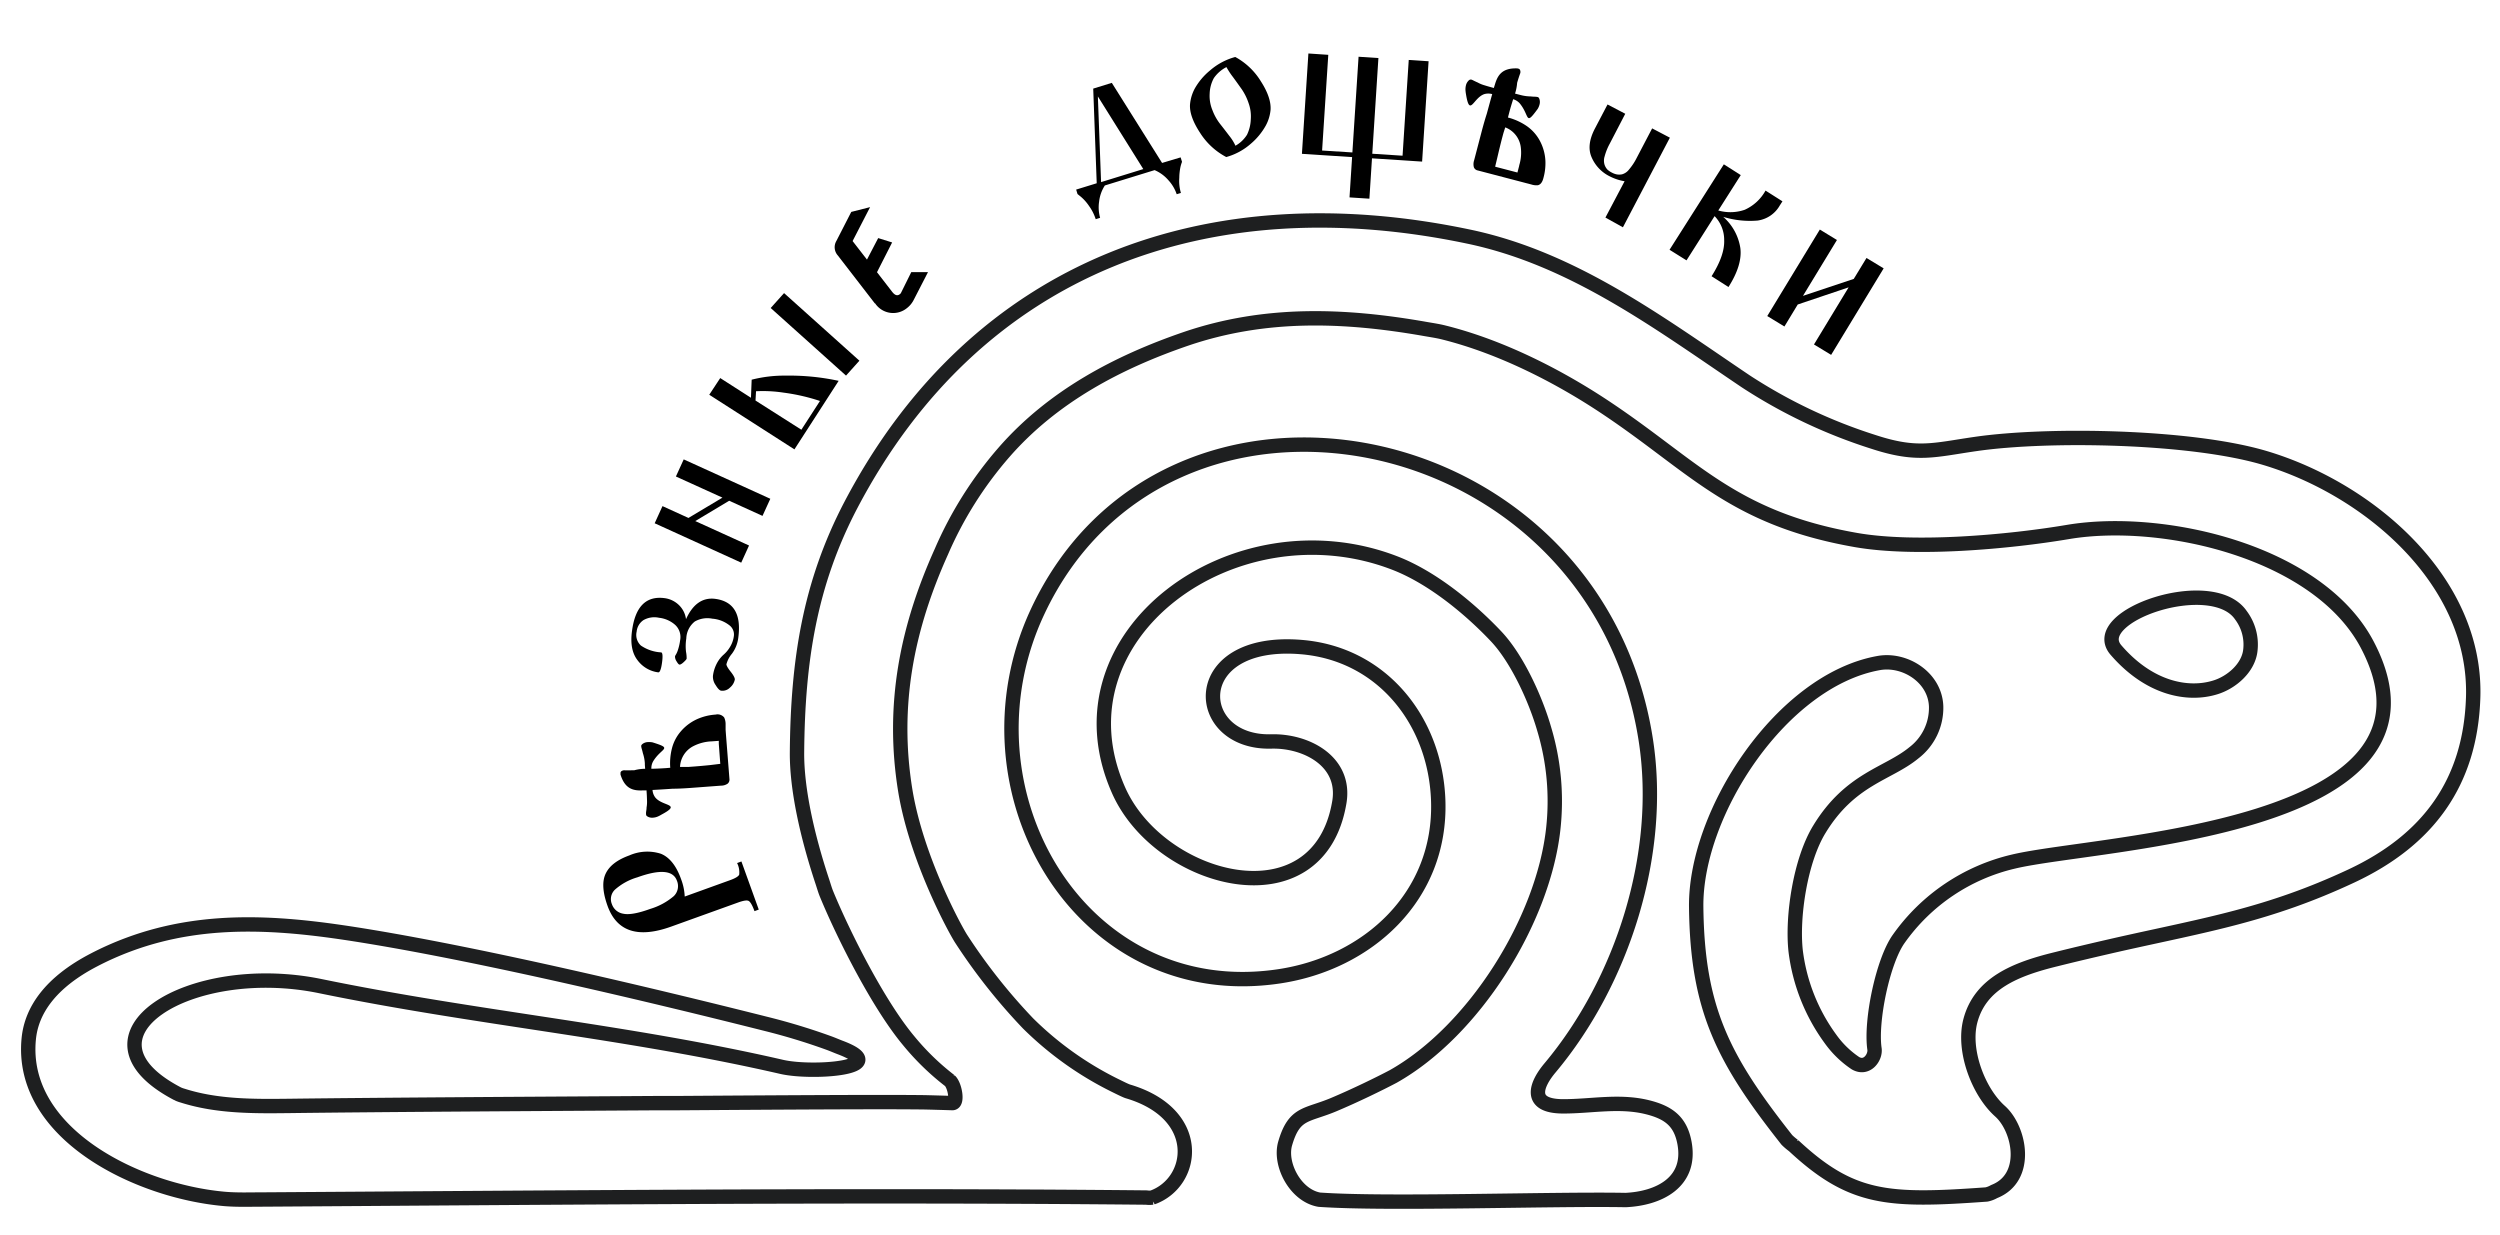 <?xml version="1.0" encoding="UTF-8"?> <svg xmlns="http://www.w3.org/2000/svg" id="Слой_1" data-name="Слой 1" viewBox="0 0 521.67 257.78"><defs><style>.cls-1{fill:none;stroke:#1e1f20;stroke-linejoin:bevel;stroke-width:3px;}</style></defs><path d="M154.71,179.76l-.9.33a4.3,4.3,0,0,1,.44,2.41c-.15.37-.79.76-1.9,1.16l-9.47,3.42a11.59,11.59,0,0,0-.75-3.6c-1-2.84-2.44-4.61-4.23-5.33a9.28,9.28,0,0,0-6.58.35c-2.53.91-4.17,2.18-4.94,3.81s-.63,3.87.4,6.73q2.92,8.07,13.36,4.28l13.88-5c1.12-.4,1.86-.52,2.21-.32s.76.89,1.21,2.13l.89-.33ZM140.59,187a13.56,13.56,0,0,1-4.91,2.66q-3.85,1.4-5.64,1a3,3,0,0,1-2.36-2,2.73,2.73,0,0,1,.62-3,12.17,12.17,0,0,1,4.7-2.59q7.06-2.55,8.24.68A2.9,2.9,0,0,1,140.59,187Z"></path><path d="M246.08,37.12a12,12,0,0,1,.26-2.35,8.23,8.23,0,0,1,.31-1l-.29-.93L242.49,34,232,17.29l-3.88,1.2.73,19.75-4.29,1.32.28.93.72.58A9.41,9.41,0,0,1,227.26,43a9.67,9.67,0,0,1,1.38,2.74l.92-.29a8.05,8.05,0,0,1-.21-3.38,7.76,7.76,0,0,1,1.2-3.37l10.38-3.2a7.85,7.85,0,0,1,2.88,2.11,8.17,8.17,0,0,1,1.73,2.92l.88-.27A8.71,8.71,0,0,1,246.08,37.12ZM229.76,38l-.67-17.88,9.48,15.16Z"></path><path d="M151.47,153.11l-.06-.84,0-.62,0-.61a3.24,3.24,0,0,0-.3-1.33,1.78,1.78,0,0,0-1.78-.6,11.23,11.23,0,0,0-3.38.75,9.78,9.78,0,0,0-3.82,2.68,8.67,8.67,0,0,0-1.9,3.56,12.55,12.55,0,0,0-.37,4.11l-1,.08c-.91.06-1.89.11-2.94.13a2.92,2.92,0,0,1,.38-1.57c1.77-2.9,4.21-2.58-.13-3.94a4.13,4.13,0,0,0-1-.06,2,2,0,0,0-1,.32c-.26.18-.39.36-.37.54a2.92,2.92,0,0,0,.12.57c.07.24.15.53.23.89a8.5,8.5,0,0,1,.41,2.1l0,.32.06.83v0a9,9,0,0,0-2.27.31c-.8,0-1.56.05-2.08,0a1.13,1.13,0,0,0-.51.13.54.54,0,0,0-.28.37c0,.15,0,.28,0,.4.95,3.08,2.75,3.39,4.72,3.3l.72,0,0,.23c.05.58.07,1.18.09,1.8a6.67,6.67,0,0,1-.09,1.52c0,.37-.06.68-.1.93a2.56,2.56,0,0,0,0,.57q0,.27.45.48a1.87,1.87,0,0,0,1,.16,2.93,2.93,0,0,0,1-.24A6.19,6.19,0,0,0,138,170c4.38-2.34.28-1.67-1.27-3.6a2.9,2.9,0,0,1-.57-1.56c1.18-.06,2.51-.14,4.22-.26,1.14,0,2.41-.07,3.8-.17l6.27-.47a2.45,2.45,0,0,0,1.38-.41,1.1,1.1,0,0,0,.38-1Zm-3.31,6.54q-2.06.21-3.75.33l-.81.06-.82,0c-.31,0-.61,0-.88,0a5.11,5.11,0,0,1,2.77-4.34,9.09,9.09,0,0,1,3.82-1l1.5-.11,0,.62.31,4.18Z"></path><path d="M150.55,144.13c-.36,0-.77-.44-1.22-1.18a3,3,0,0,1-.56-1.93,7.63,7.63,0,0,1,.85-2.66,6.39,6.39,0,0,1,1.33-1.71,6.53,6.53,0,0,0,1.35-1.6,5.73,5.73,0,0,0,.84-2.38,2.41,2.41,0,0,0-1-2.24,6.58,6.58,0,0,0-3.5-1.33,5.28,5.28,0,0,0-3.66.59,4.71,4.71,0,0,0-1.77,3.53,10.24,10.24,0,0,0-.06,2.79,7,7,0,0,1,.13,1.39c0,.16-.24.42-.63.78s-.69.52-.86.5-.36-.25-.62-.69a1.85,1.85,0,0,1-.32-1,1.31,1.31,0,0,1,.21-.43,5,5,0,0,0,.44-1.05,10.72,10.72,0,0,0,.42-1.9,3.45,3.45,0,0,0-1.05-3.23,6.07,6.07,0,0,0-3.34-1.47,4.6,4.6,0,0,0-3.28.5,3.26,3.26,0,0,0-1.4,2.39,3,3,0,0,0,.89,2.91,8.29,8.29,0,0,0,4.19,1.42c.33,0,.4.74.22,2.1s-.46,2.12-.79,2.07a6.37,6.37,0,0,1-4.34-2.55q-1.68-2.19-1.14-6.08,1-7.65,6.84-6.85a5.25,5.25,0,0,1,2.89,1.38,5,5,0,0,1,1.54,3c1.44-3.18,3.5-4.59,6.15-4.23q5.76.8,4.75,8.16a7,7,0,0,1-1.31,3.27,5.64,5.64,0,0,0-1.16,2.21c0,.25.26.76.88,1.54s.91,1.35.87,1.67a2.93,2.93,0,0,1-1,1.65A2.17,2.17,0,0,1,150.55,144.13Z"></path><polygon points="154.67 117.41 136.61 109.19 138.24 105.61 143.66 108.08 150.75 103.84 141.04 99.43 142.67 95.86 160.74 104.08 159.11 107.65 152.16 104.49 145.08 108.73 156.3 113.83 154.67 117.41"></polygon><path d="M164,78.38a27.53,27.53,0,0,0-7.15.85L156.7,83l-6.41-4.11L148,82.37l17.77,11.4L175,79.47A48.7,48.7,0,0,0,164,78.38Zm-6.35,5.2.11-1.94a28.58,28.58,0,0,1,5.81.3,41,41,0,0,1,7.53,1.73l-3.88,6Z"></path><rect x="167.99" y="59.22" width="4.18" height="21.12" transform="translate(4.55 149.76) rotate(-48.1)"></rect><path d="M182.55,63.31l-7.72-10a2.57,2.57,0,0,1-.32-3l3.12-6.09,3.93-1-3.65,7.08,3,3.87,2.34-4.49,2.91.91L183,56.8l3.17,4.1c.56.72,1.08.89,1.58.5a.79.79,0,0,0,.28-.33l2.12-4.28h3.49l-3,5.83a5,5,0,0,1-1.39,1.67,4.53,4.53,0,0,1-6.65-1Z"></path><path d="M263.12,17a14.2,14.2,0,0,0-5.36-5.11,13.27,13.27,0,0,0-5.23,2.78,13.46,13.46,0,0,0-3.21,3.79,8.55,8.55,0,0,0-1,3.32q-.17,2.46,2.06,5.88a14.42,14.42,0,0,0,5.5,5.11A13,13,0,0,0,261,30a13.7,13.7,0,0,0,3.13-3.8,8.52,8.52,0,0,0,1-3.32C265.22,21.2,264.56,19.24,263.12,17ZM261,24.88a8,8,0,0,1-.79,3.24,6.77,6.77,0,0,1-2.41,2.29,9.67,9.67,0,0,0-1.29-2.07c-.66-.87-1.29-1.69-1.9-2.46A10.85,10.85,0,0,1,253,23a7.77,7.77,0,0,1-.58-3.47,7.24,7.24,0,0,1,.87-3.23A7.15,7.15,0,0,1,255.92,14a15.42,15.42,0,0,0,1.35,2.06c.67.91,1.27,1.76,1.82,2.53a11.63,11.63,0,0,1,1.43,2.87A8.15,8.15,0,0,1,261,24.88Z"></path><polygon points="271.67 32.1 273.02 11.16 277.17 11.44 275.88 31.41 282.2 31.81 283.49 11.84 287.63 12.11 286.35 32.08 292.67 32.49 293.96 12.51 298.1 12.78 296.75 33.72 286.29 33.04 285.75 41.46 281.6 41.19 282.14 32.78 271.67 32.1"></polygon><path d="M322.48,33.64a9.87,9.87,0,0,0-1.29-4.49,8.77,8.77,0,0,0-2.76-2.95,12.57,12.57,0,0,0-3.77-1.68l.26-1c.23-.89.51-1.82.83-2.82a3,3,0,0,1,1.36.86c2.16,2.62,1.08,4.82,3.76,1.16a3.44,3.44,0,0,0,.39-.94,2,2,0,0,0,0-1c-.08-.31-.21-.48-.39-.53a3.25,3.25,0,0,0-.57-.07,8.58,8.58,0,0,1-.92-.06,8.67,8.67,0,0,1-2.12-.3l-.31-.08-.81-.21h0a9.84,9.84,0,0,0,.44-2.26c.22-.76.46-1.48.65-2a1,1,0,0,0,0-.52.54.54,0,0,0-.26-.38,1.6,1.6,0,0,0-.39-.1c-3.22-.1-4.09,1.5-4.65,3.4q-.11.33-.21.69l-.22-.06c-.55-.15-1.13-.31-1.73-.5a6.33,6.33,0,0,1-1.41-.58c-.33-.14-.61-.28-.84-.39a2.79,2.79,0,0,0-.53-.23c-.17,0-.37,0-.6.28a2,2,0,0,0-.49.91,3.38,3.38,0,0,0-.1,1.05,8.05,8.05,0,0,0,.1.8c.8,4.9,1.49.8,3.82,0a3,3,0,0,1,1.66,0c-.33,1.14-.68,2.43-1.13,4.08-.35,1.08-.7,2.3-1.06,3.66l-1.59,6.08a2.56,2.56,0,0,0-.05,1.44,1.08,1.08,0,0,0,.82.67l9.17,2.4.83.22.59.15.6.16a3.3,3.3,0,0,0,1.35.15c.55-.13.93-.63,1.15-1.5A11.55,11.55,0,0,0,322.48,33.64Zm-5.46.9L316.64,36l-.6-.16L312,34.79c0-.1.19-.82.5-2.15s.61-2.56.89-3.65l.21-.79c.06-.22.13-.48.23-.79s.18-.58.27-.83a5.1,5.1,0,0,1,3.22,4A9,9,0,0,1,317,34.54Z"></path><path d="M332.82,26.8l2.62-5,3.7,1.94L335.89,30a12,12,0,0,0-1.06,2.65,2.9,2.9,0,0,0,0,1.75,2.78,2.78,0,0,0,.6,1,4.07,4.07,0,0,0,.88.6,3.89,3.89,0,0,0,1,.38,3,3,0,0,0,1.14,0,2.77,2.77,0,0,0,1.47-1,12.06,12.06,0,0,0,1.58-2.38l3.25-6.21,3.7,1.94-9.8,18.7L335,45.4l4-7.58a10.53,10.53,0,0,1-3.05-1,7.89,7.89,0,0,1-3.83-4Q331,30.27,332.82,26.8Z"></path><path d="M348.38,52.12l11.33-17.83,3.53,2.25-4.69,7.38a9.18,9.18,0,0,0,5.53-.15,9.32,9.32,0,0,0,4.33-4l3.53,2.24-.56.87a6.3,6.3,0,0,1-4.6,3.14,18.94,18.94,0,0,1-7.2-.77,10.87,10.87,0,0,1,3.57,6.48q.47,3.53-2.47,8.16l-3.53-2.25q2.76-4.35,2.63-7.54a7.09,7.09,0,0,0-2-5l-5.86,9.23Z"></path><polygon points="368.77 65.95 379.74 47.9 383.31 50.08 376.22 61.74 386.82 58.2 389.48 53.83 393.06 56 382.1 74.05 378.52 71.88 385.75 59.96 375.13 63.54 372.35 68.13 368.77 65.95"></polygon><path class="cls-1" d="M353.94,189.21c-.2-19.7,17.85-47.23,38.07-50.85,5.47-1,11.82,3,12,9.08a11.82,11.82,0,0,1-4.62,9.63c-5.39,4.46-13.28,5.35-19.76,16-3.94,6.44-5.73,18.21-4.93,25.4A39.2,39.2,0,0,0,382,216.84a20.25,20.25,0,0,0,5.15,5c2.4,1.41,4.24-1.21,4-2.94-.86-5.78,1.73-18.35,5.06-23a40.65,40.65,0,0,1,23.95-16.12c17.6-4.21,93.88-6.41,73.94-45C484,115.13,451.42,107.68,431.56,111c-12.38,2.09-31.89,3.85-44.25,1.69-26.41-4.63-34.16-15.87-53.57-28.51-8.21-5.34-20-11.69-32.5-14.81-1.23-.31-2.5-.49-3.75-.71-17-3-33.43-3.57-49.89,2-14.4,4.92-27.94,12.1-38.06,23.68a79.59,79.59,0,0,0-13.1,20.77C189.28,131,186,147.1,188.91,165c2.35,14.31,10.53,29.22,11.72,31a120.63,120.63,0,0,0,13.89,17.55,69.41,69.41,0,0,0,18,12.87c1.4.69,2.37,1.17,2.81,1.31,15.94,4.71,14,19,5.12,22.16a4.16,4.16,0,0,1-1.24,0c-31.94-.32-65.76-.29-99.65-.13-28.53.14-57.12.36-84.68.54-2.74,0-5.39.11-8.12-.13C28.6,248.54,4.07,236.53,6,216.77c.57-5.93,4.52-11.71,13.49-16.4a63.46,63.46,0,0,1,7.37-3.28c16.86-6.26,33.84-4.36,50.3-1.64,24.45,4.05,58.06,12,82.47,18.15A132,132,0,0,1,173,217.66c.79.29,1.52.61,2.22.88,11.5,4.29-5.68,5.56-12.07,4.09-32.54-7.48-63.6-10.13-96.32-16.86-27.29-5.61-52.93,10.42-29.7,22.5a6.51,6.51,0,0,0,1,.36c7.22,2.3,14.9,2.23,22.41,2.14,19.89-.25,49.61-.41,76.33-.58l4.24,0c22.18-.15,41.82-.28,51.14-.18.94,0,5.77.15,6.49.17,1.15,0,.53-3.7-.54-4.68a52.69,52.69,0,0,1-8.59-8.34c-6.21-7.43-13.43-21.64-17.12-30.57-.34-.82-.58-1.69-.86-2.53-3.27-9.85-5.39-19.59-5.32-27.12.16-18.91,2.59-35,11.21-51.5C203.83,55.27,252.27,38,306.35,49.35c21.91,4.56,39.78,18,57.94,30.23a108.83,108.83,0,0,0,26.64,12.63c9.14,3,12.61,1.69,21.29.44,15.18-2.21,45-1.68,60.37,2.91,21.63,6.45,44.27,25.59,43.48,50-.58,17.83-9.49,29.76-25.37,37.21-17.35,8.13-30.38,10.2-48.54,14.28C438,198,433.69,199,429,200.17c-8.39,2.06-15.81,5-17.86,12.89-1.59,6.14,1.68,14.78,6.2,18.81,4.22,3.78,6.1,13.92-1.23,16.77a5.31,5.31,0,0,1-1.59.61c-20.57,1.48-28.12,1.11-40.26-10.2a12.38,12.38,0,0,1-1.4-1.19C359.56,221,354.17,210.6,353.94,189.21Z"></path><path class="cls-1" d="M324.11,173a52.32,52.32,0,0,0-1.89-20.89c-1.77-6.15-5.58-14.59-10-19.29-5.6-5.93-13.43-12.34-21.14-15.32-33.35-12.9-72,15-57.68,47.38,8.53,19.33,41.8,28.1,46.08,2.5,1.42-8.5-6.9-12.85-14.19-12.66-16.58.46-17.79-21.59,6.09-19.71,17,1.32,28.14,15.42,28.73,32,.71,20-14.65,33.94-33.2,36.72-41.48,6.22-67.69-38.78-50.49-75.89,26.76-57.7,116.49-40.93,127,26.53,3.71,23.86-4.91,50.5-20,68.49-2.8,3.34-4.78,8,2.8,8,5.88,0,11.63-1.26,17.46.16,4.45,1.09,7,2.94,7.83,7.52,1.48,8.18-5.36,11.56-12.32,11.87-15.23-.29-49.47.94-63.88-.07-5-.86-8.4-7.42-7.13-11.75,1.91-6.57,4.5-5.71,10.17-8.11,4.33-1.82,9.49-4.33,12.38-5.86C307.61,215.1,322,192.09,324.11,173Z"></path><path class="cls-1" d="M441.54,135.65c7.08,8.19,15.13,9.47,20.58,7.83,3.46-1,7.13-4.11,7.47-7.91a10.18,10.18,0,0,0-2-7.21C461.54,119.58,435.41,128.57,441.54,135.65Z"></path></svg> 